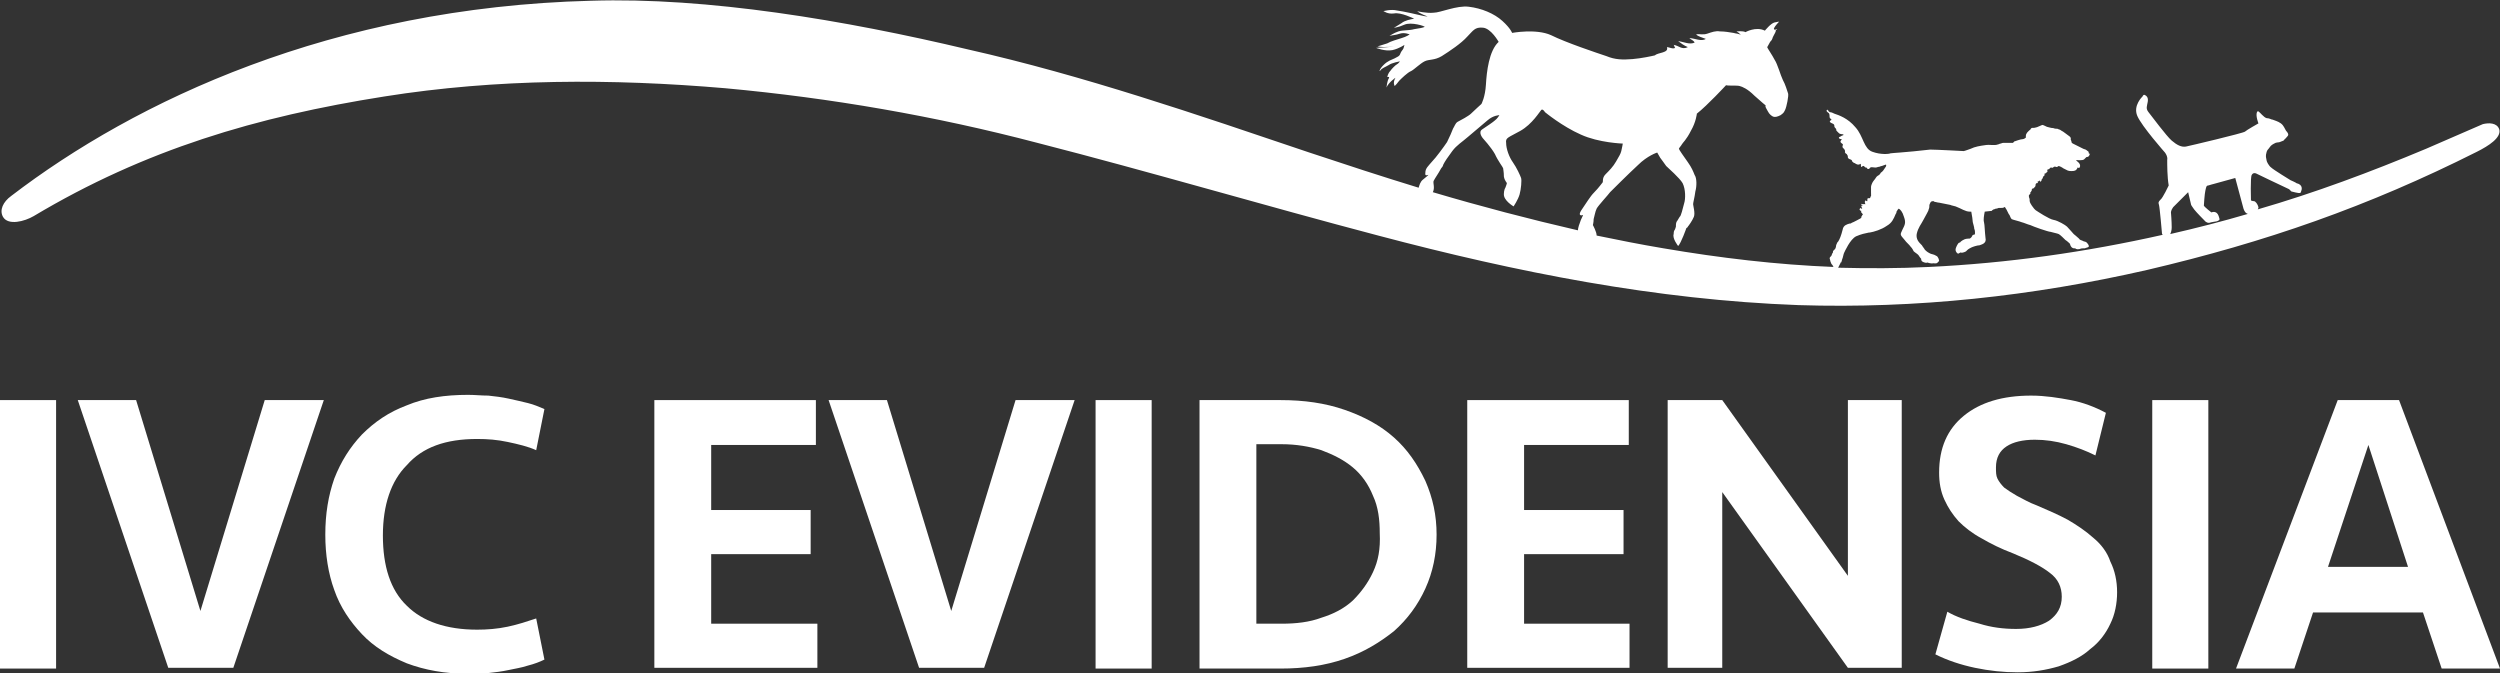 <?xml version="1.0" encoding="utf-8"?>
<!-- Generator: Adobe Illustrator 25.2.3, SVG Export Plug-In . SVG Version: 6.00 Build 0)  -->
<svg version="1.1" id="layer" xmlns="http://www.w3.org/2000/svg" xmlns:xlink="http://www.w3.org/1999/xlink" x="0px" y="0px"
	 viewBox="0 0 334.3 90" enable-background="new 0 0 334.3 90" xml:space="preserve">
<rect x="0" y="0" width="334.3" height="90" fill="#333333" stroke="none"/>
<g>
	<rect x="146.5" y="53.5" fill="#FFFFFF" width="7.5" height="35.9"/>
	<polygon fill="#FFFFFF" points="127.2,81.7 118.6,53.5 110.8,53.5 122.9,89.3 131.6,89.3 143.7,53.5 135.8,53.5 	"/>
	<polygon fill="#FFFFFF" points="26.8,81.7 18.2,53.5 10.4,53.5 22.5,89.3 31.2,89.3 43.3,53.5 35.4,53.5 	"/>
	<path fill="#FFFFFF" d="M63.8,58.7c1.4,0,2.7,0.1,4.1,0.4c1.4,0.3,2.7,0.6,3.8,1.1l1.1-5.5c-0.7-0.3-1.4-0.6-2.2-0.8
		c-0.8-0.2-1.7-0.4-2.6-0.6c-0.9-0.2-1.8-0.3-2.7-0.4c-0.9,0-1.8-0.1-2.7-0.1c-3.1,0-5.8,0.4-8.2,1.4c-2.4,0.9-4.3,2.2-6,3.9
		c-1.6,1.7-2.8,3.6-3.7,5.9c-0.8,2.3-1.2,4.7-1.2,7.5c0,2.7,0.4,5.2,1.2,7.4c0.8,2.3,2.1,4.2,3.7,5.9c1.6,1.7,3.6,2.9,6,3.9
		c2.4,0.9,5.1,1.4,8.2,1.4c0.9,0,1.8-0.1,2.7-0.1c0.9-0.1,1.8-0.2,2.7-0.4c0.9-0.2,1.7-0.3,2.6-0.6c0.8-0.2,1.6-0.5,2.2-0.8
		l-1.1-5.5c-1.2,0.4-2.4,0.8-3.8,1.1c-1.4,0.3-2.8,0.4-4.1,0.4c-4.1,0-7.3-1.1-9.4-3.2c-2.2-2.1-3.2-5.3-3.2-9.4
		c0-4.1,1.1-7.3,3.2-9.4C56.5,59.8,59.6,58.7,63.8,58.7z"/>
	<rect x="0" y="53.5" fill="#FFFFFF" width="7.5" height="35.9"/>
	<polygon fill="#FFFFFF" points="95.1,74.1 108.4,74.1 108.4,68.2 95.1,68.2 95.1,59.5 109.1,59.5 109.1,53.5 87.5,53.5 87.5,89.3 
		109.3,89.3 109.3,83.4 95.1,83.4 	"/>
	<polygon fill="#FFFFFF" points="203.8,74.1 217.1,74.1 217.1,68.2 203.8,68.2 203.8,59.5 217.8,59.5 217.8,53.5 196.2,53.5 
		196.2,89.3 217.9,89.3 217.9,83.4 203.8,83.4 	"/>
	<rect x="287.8" y="53.5" fill="#FFFFFF" width="7.5" height="35.9"/>
	<path fill="#FFFFFF" d="M320.8,53.5h-8.2l-13.6,35.9h7.8l2.5-7.5H324l2.5,7.5h7.8L320.8,53.5z M311.3,75.8l5.4-16.3l5.3,16.3H311.3
		z"/>
	<polygon fill="#FFFFFF" points="247.1,77 230.3,53.5 223,53.5 223,89.3 230.3,89.3 230.3,65.8 247.1,89.3 254.3,89.3 254.3,53.5 
		247.1,53.5 	"/>
	<path fill="#FFFFFF" d="M186.4,58.5c-1.8-1.6-4-2.8-6.6-3.7c-2.6-0.9-5.4-1.3-8.6-1.3h-10.8v35.9h10.8c3.2,0,6-0.4,8.6-1.3
		c2.6-0.9,4.7-2.2,6.6-3.7c1.8-1.6,3.2-3.5,4.2-5.7c1-2.2,1.5-4.6,1.5-7.2c0-2.6-0.5-4.9-1.5-7.2C189.5,62,188.2,60.1,186.4,58.5z
		 M183.6,76.5c-0.7,1.5-1.6,2.7-2.7,3.8c-1.2,1.1-2.6,1.8-4.2,2.3c-1.6,0.6-3.4,0.8-5.3,0.8H168v-0.1V59.4h3.4
		c1.9,0,3.7,0.3,5.3,0.8c1.6,0.6,3,1.3,4.2,2.3c1.2,1,2.1,2.3,2.7,3.8c0.7,1.5,0.9,3.2,0.9,5C184.6,73.4,184.3,75,183.6,76.5z"/>
	<path fill="#FFFFFF" d="M279.9,71.9c-1-0.9-2.2-1.7-3.4-2.4c-1.3-0.7-2.7-1.3-4.1-1.9c-1.1-0.4-1.9-0.9-2.7-1.3
		c-0.7-0.4-1.3-0.8-1.7-1.1c-0.4-0.4-0.7-0.8-0.9-1.2c-0.2-0.4-0.2-0.9-0.2-1.5c0-1.3,0.5-2.2,1.4-2.8c0.9-0.6,2.2-0.9,3.8-0.9
		c1.4,0,2.8,0.2,4.2,0.6c1.4,0.4,2.7,0.9,3.9,1.5l1.4-5.7c-1.5-0.8-3.1-1.4-4.7-1.7c-1.6-0.3-3.4-0.6-5.3-0.6c-3.8,0-6.8,0.9-9,2.7
		s-3.3,4.3-3.3,7.6c0,1.3,0.2,2.5,0.7,3.6s1.1,2,1.9,2.9c0.8,0.8,1.8,1.6,3.1,2.3c1.2,0.7,2.6,1.4,4.2,2c2.2,0.9,3.9,1.8,4.9,2.6
		c1.1,0.8,1.6,1.9,1.6,3.2c0,1.4-0.6,2.4-1.7,3.2c-1.1,0.7-2.6,1.1-4.4,1.1c-1.7,0-3.3-0.2-4.9-0.7c-1.6-0.4-3.1-0.9-4.3-1.6
		l-1.6,5.7c1.6,0.8,3.4,1.4,5.3,1.8c1.9,0.4,3.8,0.6,5.7,0.6c2,0,3.8-0.3,5.5-0.8c1.7-0.6,3.1-1.3,4.2-2.3c1.2-0.9,2.1-2.1,2.7-3.4
		c0.6-1.2,0.9-2.7,0.9-4.2s-0.3-2.9-0.9-4.1C281.8,73.9,281,72.8,279.9,71.9z"/>
	<path fill="#FFFFFF" d="M334.2,17.3c-0.3-0.9-1.4-0.9-2.2-0.7c-2.6,1.1-5,2.2-7.6,3.3c-7.4,3.1-14.9,5.9-22.5,8.1
		c0.1-0.1,0.1-0.3,0.1-0.3c-0.1-0.4-0.4-0.8-0.6-0.8c-0.2,0-0.4-0.1-0.4-0.1s-0.1-3.1,0.1-3.4c0.2-0.4,0.6-0.2,0.6-0.2
		s3.3,1.6,4.4,2.1c0.1,0.1,0.2,0.2,0.3,0.3c0.3,0.1,0.9,0.2,0.9,0.2s0.4,0.1,0.4-0.2c0.1-0.2,0.3-0.9-0.6-1.1
		c-0.1-0.1-0.8-0.4-0.8-0.4s-2.3-1.4-2.6-1.7c-0.3-0.2-0.6-0.8-0.6-0.9c0-0.1-0.1-0.4-0.1-0.6c0-0.2,0-0.2,0.1-0.6
		c0.1-0.3,0.2-0.3,0.4-0.6c0.2-0.3,0.4-0.4,0.8-0.6c0.3-0.1,0.4,0,0.8-0.2c0.4-0.1,0.4-0.3,0.4-0.3c0.1,0,0.2-0.2,0.4-0.4
		s0-0.5-0.2-0.7c-0.2-0.3-0.3-0.7-0.7-1c-0.4-0.3-0.9-0.4-1.1-0.5c-0.2,0-0.4-0.2-0.8-0.2c-0.4-0.1-0.9-0.8-1.1-0.9
		c-0.1-0.1-0.2,0.1-0.2,0.1c-0.2,0.5,0.2,1.5,0.2,1.5s-1.6,0.9-1.8,1.1c-0.2,0.2-7.4,1.9-7.9,2c-0.6,0.1-1.2-0.2-1.9-0.8
		c-0.7-0.6-2.7-3.3-3.1-3.8s-0.2-0.8-0.1-1.4c0.1-0.6-0.2-0.8-0.4-0.9c-0.2-0.1-0.3,0.2-0.3,0.2s-1.3,1.2-0.7,2.6s3.7,4.9,3.7,4.9
		s0.4,0.5,0.3,1c0,0.6,0,2.3,0.2,3.4c0,0-0.8,1.7-1.1,1.9c-0.3,0.3-0.3,0.4-0.2,0.7c0.1,0.3,0.4,3.8,0.4,3.8s0,0.1,0.1,0.2
		c-10.2,2.3-20.7,3.8-31.3,4.3c-4,0.2-8.1,0.2-12.1,0.1c0.1-0.2,0.2-0.4,0.3-0.6c0-0.1,0-0.1,0.1-0.1c0.1-0.2,0.1-0.4,0.2-0.6
		c0.1-0.3,0.1-0.5,0.2-0.7c0.1-0.2,0.8-1.8,1.6-2.2c0.7-0.3,1.2-0.4,1.7-0.5h0.1c0.6-0.1,1.6-0.4,2.3-0.9c0.7-0.4,0.9-0.9,1.2-1.6
		c0.1-0.1,0.1-0.2,0.1-0.3c0.1-0.1,0.1-0.2,0.2-0.3l0.1-0.1c0.2,0.1,0.5,0.4,0.7,1.1c0.3,0.8,0.1,1.1-0.2,1.7
		c-0.3,0.7-0.4,0.6,0.3,1.4c0.2,0.3,0.6,0.6,0.8,0.9c0.2,0.2,0.3,0.4,0.4,0.6c0.2,0.2,0.6,0.4,0.7,0.6c0.1,0.2,0.3,0.4,0.3,0.4
		c0,0.1,0,0.3,0.2,0.4s0.5,0.2,0.6,0.1c0,0,0.6,0.2,0.8,0.1c0,0,0.5,0.1,0.6-0.1c0.1-0.1,0.2-0.2,0.2-0.2c0-0.1-0.1-0.6-0.4-0.7
		c-0.3-0.2-0.6-0.2-0.8-0.3c-0.2-0.1-0.4-0.2-0.7-0.5c-0.1-0.2-0.3-0.4-0.4-0.6l-0.1-0.1c-0.3-0.3-0.7-0.7-0.6-1.4
		c0.2-0.9,0.6-1.3,0.9-1.9c0.3-0.6,0.7-1.2,0.7-1.4c0.1-0.2,0.1-0.4,0.1-0.6c0.1-0.2,0.1-0.3,0.2-0.4c0.1-0.1,0.2-0.1,0.3-0.1
		c0.1,0,0.1,0,0.2,0.1c0.2,0,0.4,0.1,0.6,0.1c0.5,0.1,1,0.2,1.5,0.3c0.2,0.1,0.4,0.1,0.7,0.2c0.8,0.3,1.3,0.7,1.9,0.7h0.2
		c0.1,0.5,0.2,1.2,0.2,1.4c0.1,0.4,0.2,0.7,0.2,0.9c0.1,0.2,0.1,0.4,0.1,0.6c0,0.1-0.1,0.2-0.1,0.2s-0.2-0.1-0.3,0.2
		c-0.1,0.2-0.3,0.3-0.3,0.3s-0.5,0-0.7,0.1c-0.2,0.1-0.4,0.2-0.5,0.3c-0.1,0.2-0.2,0.1-0.3,0.2c-0.1,0.1-0.4,0.6-0.4,0.9
		c0,0.3,0.3,0.6,0.4,0.5c0.2-0.1,0.3-0.2,0.4-0.1c0.1,0,0.6-0.1,0.7-0.3c0.2-0.2,0.4-0.3,0.6-0.4c0.2-0.1,0.8-0.3,1.1-0.3
		c0.2-0.1,1-0.2,0.8-1c-0.1-0.8-0.1-1.7-0.2-2.1c-0.1-0.3,0-0.9,0.1-1.4l0.9-0.1c0.1,0,0.1-0.1,0.1-0.1c0.1,0,0.1-0.1,0.2-0.1
		c0.1,0,0.2-0.1,0.3-0.1c0.2,0,0.3-0.1,0.4-0.1c0.1,0,0.2,0,0.3,0c0.2,0,0.3,0,0.4-0.1h0.1c0.1,0.1,0.1,0.2,0.2,0.3
		c0.1,0.2,0.2,0.4,0.3,0.6c0.2,0.2,0.2,0.5,0.4,0.7c0.2,0.1,1.1,0.3,1.3,0.4c0.4,0.1,0.8,0.3,1.2,0.4c0.4,0.2,2.4,0.9,2.7,0.9
		c0.3,0.1,0.9,0.2,1.1,0.3s0.7,0.6,0.9,0.8c0.2,0.1,0.6,0.5,0.6,0.5s0.1,0.7,0.7,0.6c0,0,0.1,0.2,0.6,0.1c0.2-0.1,0.4-0.1,0.7-0.1
		c0.2-0.1,0.4-0.1,0.5-0.2c0.1-0.2-0.2-0.5-0.3-0.6s-0.4-0.1-0.5-0.2c-0.2-0.1-0.4-0.1-0.5-0.3c-0.2-0.2-0.7-0.6-0.7-0.6
		s-0.7-0.8-0.9-1c-0.2-0.2-1.2-0.8-1.8-0.9s-2.1-1.1-2.4-1.3c-0.1-0.1-0.1-0.1-0.2-0.2l-0.3-0.4c-0.1-0.2-0.3-0.4-0.3-0.7
		c0-0.1,0-0.1,0-0.2c0,0-0.1-0.2-0.1-0.4c0-0.1,0-0.1,0.1-0.2c0.1-0.1,0.1-0.1,0.1-0.1c0-0.1,0-0.2,0-0.2s0.1,0,0.1-0.1
		c0.1-0.1,0.1-0.2,0.1-0.3c0.1-0.1,0.1-0.1,0.1-0.1c0.1,0,0.1,0,0.1,0l0.1-0.1c0.1-0.1,0.1-0.1,0.1-0.1c0.1-0.1,0.1-0.2,0.1-0.3
		c0-0.1,0.1-0.2,0.1-0.2c0.1,0,0.2,0,0.2-0.1c0-0.1,0-0.2,0-0.2c0.1,0,0.1,0,0.1,0.1c0.1-0.1,0.1-0.2,0.1-0.2
		c0.1,0.1,0.1,0.2,0.2,0.2c0-0.1,0.1-0.1,0.1-0.2s0-0.1,0.1-0.2c0.1-0.1,0.1-0.3,0.1-0.4c0,0.1,0,0.1,0.1,0.1c0-0.1,0.1-0.1,0.1-0.2
		s0-0.1,0-0.2c0,0,0,0,0.1,0c0.1-0.1,0.3-0.2,0.3-0.3c0-0.1-0.1-0.2,0-0.2c0-0.1,0.2,0,0.3-0.2c0.1-0.1,0.1-0.1,0.2-0.1
		c0.1,0,0.2,0.1,0.2,0c0.1,0,0.1-0.1,0.2-0.1c0.1-0.1,0.3,0.1,0.4,0c0.1,0,0.1-0.1,0.2-0.1c0.1,0,0.2,0.1,0.3,0.1
		c0.1,0.1,0.2,0.1,0.3,0.2c0.2,0.1,0.4,0.2,0.6,0.3c0.2,0.1,0.8,0.1,1,0c0.2-0.1,0.3-0.3,0.3-0.4c0,0,0.2,0.1,0.3,0
		c0.1-0.2,0.1-0.5-0.3-0.8c-0.1-0.1-0.2-0.2-0.2-0.2c0.1,0,0.9,0.1,1.1-0.1c0.2-0.2,0.3-0.3,0.3-0.3s0.2,0,0.3-0.1
		c0.1-0.1,0.1-0.2,0.2-0.4c-0.2,0.2-0.2-0.1-0.2-0.2c-0.1-0.1-0.4-0.3-0.4-0.3l-0.3-0.1c0,0-1.2-0.6-1.4-0.7
		c-0.2-0.1-0.2-0.2-0.2-0.3c-0.1-0.2-0.1-0.3-0.1-0.3s0.1-0.2-0.2-0.4c-0.3-0.2-0.9-0.7-1-0.7c-0.1-0.1-0.3-0.2-0.4-0.2
		c-0.1-0.1-0.3-0.1-0.5-0.1c-0.2-0.1-0.5-0.1-0.5-0.1s-0.4-0.1-0.4-0.1c-0.2,0-0.6-0.3-0.8-0.3c-0.3,0.1-0.4,0.2-0.7,0.3
		c-0.3,0.1-0.4,0.1-0.7,0.1c-0.2,0.1-0.1,0.2-0.3,0.3c-0.2,0.2-0.5,0.4-0.5,0.8c0,0.2,0,0.2,0,0.2c-0.1,0.1-0.3,0.2-0.4,0.2
		c-0.3,0-1.1,0.3-1.1,0.3c-0.1,0-0.1,0.1-0.1,0.1c-0.1,0-0.1,0.1-0.1,0.1h-0.1c-0.1,0-0.1,0-0.2,0s-0.1,0-0.2,0c-0.2,0-0.3,0-0.4,0
		s-0.3,0-0.4,0c-0.2,0-0.3,0.1-0.4,0.1c-0.1,0-0.2,0.1-0.3,0.1c-0.5,0.2-1.1,0-1.7,0.1c-0.7,0.1-1.4,0.2-2,0.5
		c-0.5,0.2-0.9,0.3-0.9,0.3s-3.7-0.2-4.5-0.2c-0.8,0.1-3.8,0.4-4.1,0.4c-0.2,0-1.2,0.1-1.2,0.1c-0.2,0.1-1.3,0.2-2.4-0.2
		c-1.2-0.4-1.2-2.1-2.3-3.3c-1-1.2-2.2-1.6-2.8-1.8c-0.2-0.1-0.4-0.2-0.6-0.2c-0.1-0.1-0.2-0.1-0.2-0.2c-0.1-0.1-0.2-0.2-0.2-0.1
		c-0.2,0.2,0.3,0.4,0.3,0.5c0.1,0.2,0,0.4,0.1,0.6c0.1,0.1,0.2,0.1,0.2,0.2c0,0.1-0.2,0.1-0.2,0.2c-0.1,0.2,0.4,0.3,0.5,0.4
		c0.1,0.1,0.1,0.2,0.1,0.3s0.1,0.2,0.2,0.3c0.1,0.1,0,0.2,0.1,0.3c0.1,0.1,0.2,0.2,0.3,0.3c0.2,0.2,0.6,0.1,0.6,0.2
		c0.1,0.1-0.2,0.1-0.3,0.2s-0.3,0.1-0.3,0.2c0,0.2,0.3,0.2,0.4,0.2c-0.1,0.2-0.3,0.3-0.1,0.5c0.2,0.2,0.3,0.1,0.2,0.4
		c-0.1,0.3,0.2,0.3,0.3,0.6c0.1,0.2-0.1,0.2,0.1,0.4c0.1,0.1,0.2,0.1,0.2,0.2c0.1,0.1,0.1,0.2,0.1,0.3c0,0.1,0,0.1,0.1,0.2
		c0.1,0.1,0.3,0.1,0.4,0.2c0.1,0.1,0,0.1,0.1,0.2c0.1,0.1,0.2,0.2,0.3,0.2c0.3,0.2,0.5,0.3,0.8,0.1c0.1,0.1,0,0.4,0.1,0.4
		c0.1,0.1,0.1-0.1,0.2-0.1c0.2-0.1,0.3,0.3,0.5,0.2c0.1,0.1,0.1,0.2,0.2,0.2c0.2,0,0.2-0.1,0.3-0.2c0.2-0.1,0.4,0,0.7,0
		c0.2,0,0.3-0.1,0.5-0.1c0.2-0.1,0.4-0.1,0.6-0.2l0.3-0.1c0.1,0.2-0.1,0.4-0.1,0.4c-0.2,0.3-0.3,0.5-0.6,0.7
		c-0.1,0.2-0.2,0.3-0.4,0.4s-0.3,0.4-0.5,0.6c-0.4,0.5-0.4,0.9-0.4,0.9c0,0.1,0,0.1,0,0.1c0,0.1,0,0.1,0,0.2c0,0.1,0,0.1,0,0.2
		c0,0.1,0,0.1,0,0.2V26c0,0.1,0,0.2,0,0.2c0,0.1-0.1,0.1-0.1,0.1v0.1c0,0,0,0.1-0.1,0.1h-0.1h-0.1c-0.1,0-0.1,0.2-0.1,0.2v0.1v0.1
		h-0.1c0,0-0.1-0.1-0.1-0.1c-0.1,0-0.1,0.1-0.1,0.1c-0.1,0.1,0,0.2,0,0.3c0,0,0,0.1,0.1,0.1H249h-0.1v-0.1c-0.1,0.2,0.1,0.2,0.2,0.3
		c0,0,0,0-0.1,0h-0.1v0.1c0,0.1,0.1,0.2,0.1,0.2c0,0,0,0.1,0,0.1c-0.1,0-0.1,0-0.1,0l-0.1-0.1l-0.1,0.1c-0.1,0.1,0,0.2,0,0.2
		c0.1,0.1,0.1,0.1,0.2,0.1c0,0.1-0.1,0.1,0,0.2c0,0.1,0.1,0.1,0.1,0.1c0,0.1,0.1,0.1,0.1,0.2l-0.1,0.1c0,0.1-0.1,0.1-0.1,0.2v0.1
		h0.1c0,0.1,0,0.1,0,0.1V29c0,0.1-0.1,0.1-0.1,0.1c0,0-0.1,0.1-0.1,0.1c-0.2,0.1-0.9,0.5-1.2,0.6c-0.1,0.1-0.2,0.1-0.3,0.1
		c-0.3,0.1-0.8,0.2-0.9,0.8c-0.2,0.8-0.4,1.3-0.6,1.6l-0.1,0.1c-0.1,0.2-0.2,0.4-0.2,0.6c0,0.1-0.1,0.2-0.1,0.3
		c-0.1,0-0.1,0.1-0.1,0.1c-0.1,0.1-0.2,0.1-0.2,0.3c0,0.1,0,0.1-0.1,0.2c0,0.1-0.1,0.2-0.1,0.3l-0.1,0.1c-0.1,0.1-0.2,0.2-0.1,0.4
		c0,0.1,0.1,0.4,0.2,0.6c0.1,0.1,0.2,0.2,0.2,0.3l0.1,0.1c0,0,0,0,0,0c-7.6-0.3-15.2-1.2-22.8-2.5c-3-0.5-6-1.1-8.9-1.7
		c0-0.5-0.5-1.4-0.5-1.4s0.1-0.4,0.1-0.8c0.1-0.3,0.2-1,0.4-1.4c0.2-0.4,1.6-1.9,1.8-2.2c0.3-0.3,2.4-2.4,3.7-3.6
		c1.3-1.3,2.6-1.7,2.6-1.7l0.4,0.7c0,0,0.6,0.8,0.8,1.1c0.3,0.3,1.8,1.6,2.2,2.3c0.4,0.8,0.4,2.1,0.2,2.7c-0.2,0.7-0.4,1.7-0.6,1.8
		c-0.1,0.2-0.2,0.3-0.3,0.5c-0.2,0.2-0.2,0.5-0.2,0.8c0,0-0.1,0.4-0.2,0.5s-0.1,0.5-0.1,0.5c-0.2,0.6,0.6,1.6,0.6,1.6
		c0.4-0.4,1.1-2.4,1.1-2.4s0.2-0.1,0.2-0.2c0.1-0.1,0.6-0.8,0.8-1.3s-0.1-1.5-0.1-1.7c0-0.2,0.2-0.9,0.3-1.7
		c0.2-0.7,0.2-1.8-0.1-2.2c-0.2-0.5-0.4-1-0.9-1.7c-0.5-0.7-1.2-1.7-1.2-1.8c0-0.1,0.3-0.4,0.4-0.6c0.1-0.2,0.6-0.6,1.2-1.8
		c0.7-1.2,0.8-2.3,0.8-2.3c1.4-1.1,3.9-3.8,3.9-3.8c0.4,0.1,1.4,0,1.8,0.1c0.4,0.1,1.1,0.4,2,1.3c1,0.9,1.5,1.3,1.5,1.3
		c-0.1,0.2,0.1,0.4,0.3,0.8c0.2,0.4,0.5,0.6,0.7,0.7c0.3,0.1,0.6,0,1-0.2c0.4-0.3,0.4-0.3,0.6-0.7s0.5-1.9,0.4-2.2
		c-0.1-0.3-0.4-1.3-0.7-1.8c-0.3-0.6-0.7-2.1-1.1-2.7c-0.3-0.6-1-1.6-1-1.7c0.1-0.1,0.1-0.2,0.4-0.7c0.4-0.4,0.2-0.4,0.5-0.9
		c0.3-0.5,0.3-0.7,0.2-0.6C238,3.7,237.3,4,237.3,4l-0.1-0.2c0.2-0.4,0.7-0.9,0.7-0.9s-0.2,0-0.6,0.1c-0.5,0.1-1.3,1.1-1.3,1.1
		c-1.2-0.6-2.6,0.2-2.6,0.2c-0.3-0.2-1.2-0.1-1.2-0.1c0.4,0.2,0.6,0.5,0.6,0.5c-0.2-0.2-0.7-0.2-1-0.3c-0.6-0.1-1.2-0.2-1.8-0.2
		c-0.6-0.1-1.1,0.1-1.7,0.3c-0.6,0.2-1,0-1.5,0.1c0.3,0.3,0.8,0.4,1.3,0.6c-0.6,0.4-1.5-0.1-2.2-0.1c0.2,0.2,0.6,0.3,0.7,0.6
		c-0.7,0.3-1.4-0.1-2.2-0.2c0.4,0.3,0.8,0.6,1.3,0.8c-0.8,0.4-1.2-0.2-1.9-0.3c0.1,0.1,0.1,0.3,0.2,0.4c-0.3,0.2-0.8-0.1-1.1-0.1
		c0.3,0.8-1.2,0.7-1.6,1.1c-0.4,0.1-1.8,0.4-3,0.5C217,8,216,8,214.8,7.5c-1.2-0.4-5.4-1.8-7.4-2.8c-2-0.9-5.2-0.3-5.2-0.3
		s-0.2-0.6-1.3-1.6c-1.1-1-2.8-1.7-4.5-1.9c-1.6-0.2-3.8,0.8-4.7,0.8c-0.9,0.1-2.2-0.2-2.2-0.2c0.5,0.4,1.4,0.7,1.4,0.7
		s-0.3,0-0.7-0.1c-0.4-0.1-2.6-0.6-3.4-0.7c-0.8-0.2-1.9,0.1-1.8,0.1s0.5,0.4,1.4,0.3c0.9-0.2,2.7,0.7,2.7,0.7
		c-0.5,0.1-1.2,0.2-1.7,0.6c-0.6,0.4-1,0.6-1,0.6s0.5,0,1.4-0.4c0.9-0.4,2.8,0.2,2.7,0.3c-0.2,0.1-0.7,0.2-1.4,0.3
		c-0.7,0.2-1.5,0.1-2.1,0.3c-0.6,0.2-1.2,0.6-1.2,0.6c0.4-0.1,0.8-0.1,1.4-0.3c0.6-0.2,1.3,0.1,1.3,0.1s-0.4,0.3-1.1,0.5
		c-0.6,0.2-1.4,0.4-1.9,0.7c-0.6,0.2-1.3,0.4-1.3,0.4c0.9,0.2,2.4,0,2.4,0C186,6.3,184,6.4,184,6.4s1.2,0.5,2.2,0.3
		c0.9-0.2,1.6-0.7,1.6-0.7s-0.1,0.5-0.2,0.6s-0.3,0.4-0.4,0.7c-0.1,0.2-0.3,0.3-0.7,0.5c-0.4,0.2-0.9,0.3-1.5,0.9
		c-0.6,0.6-0.6,1-0.4,0.7c0.2-0.3,0.6-0.4,1.1-0.7c0.4-0.3,1.5-0.5,1.5-0.5s-0.2,0.3-0.4,0.4c-0.2,0.1-0.7,0.6-0.9,0.9
		c-0.3,0.3-0.4,0.8-0.4,0.8s0.4-0.1,0.2,0.2c-0.2,0.3-0.3,1.2-0.3,1.2c0.3-0.7,1.2-1.3,1.2-1.3c-0.4,0.7-0.1,1.1-0.1,1.1
		c0.2-0.2,0.3-0.3,0.6-0.7c0.3-0.3,1.1-1.1,1.6-1.3c0.4-0.2,1.2-1,1.8-1.3c0.6-0.3,1.3-0.1,2.3-0.7c1.1-0.7,2.6-1.7,3.4-2.6
		c0.8-0.8,1-1.3,2.1-1.2c1.1,0.1,2.1,1.9,2.1,1.9c-1.3,1.2-1.6,4-1.7,5.7c-0.1,1.7-0.6,2.6-0.6,2.6s-1.1,1-1.4,1.3
		c-0.3,0.3-1.4,0.9-1.8,1.1c-0.3,0.2-0.4,0.6-0.6,0.9c-0.1,0.3-0.5,1.2-0.8,1.8c-0.4,0.6-1.5,2.1-2,2.6c-0.5,0.6-0.9,0.9-0.9,1.5
		c-0.1,0.6,0.4,0.2,0.4,0.3c-0.1,0.1-0.2,0.2-0.7,0.6c-0.4,0.3-0.5,0.8-0.6,1.1c-4.9-1.5-9.8-3.1-14.6-4.7
		c-15.1-5.1-30.2-10.3-45.7-13.8c-16.4-3.9-34.8-7-50.4-6.5C44.4,1,18.1,13.5,1.5,26.2C0.4,27-0.1,28.1,0.4,29
		c0.7,1.2,2.9,0.6,4.1-0.1c14.9-8.9,29.8-13.3,46.9-16c15.1-2.4,30.4-2.4,45.6-1.1c14.1,1.3,28,3.7,41.7,7.3
		c15.2,3.9,30.4,8.4,45.6,12.4c18.5,4.9,37.1,8.6,56.2,9.3c15.7,0.5,31.3-1.2,46.6-4.7c15.8-3.7,29.6-8.5,44.1-15.8
		C332.8,19.5,334.5,18.4,334.2,17.3z M191.7,24.2c0.2-0.4,0.7-1.1,0.9-1.5c0.2-0.4,0.3-0.3,0.4-0.7c0.2-0.4,0.6-1,1.2-1.8
		c0.6-0.8,1.3-1.2,2.1-1.9c0.8-0.7,1.8-1.5,2.6-2.2c0.8-0.7,1.6-0.7,1.6-0.7s-0.3,0.5-0.6,0.7c-0.2,0.2-1.1,0.8-1.7,1.2
		c-0.6,0.4,0.1,1.2,0.1,1.2s1.1,1.2,1.6,2.1c0.4,0.9,1.1,1.8,1.1,1.9c0,0.1,0.1,0.5,0.1,1.1c0.1,0.6,0.4,0.8,0.4,0.9
		c0,0.1-0.1,0.3-0.2,0.6c-0.2,0.3-0.2,0.8-0.2,0.8c-0.1,0.9,1.3,1.7,1.3,1.7s0.6-0.9,0.8-1.6c0.2-0.7,0.3-1.9,0.2-2.2
		s-0.6-1.4-1.1-2.1c-0.5-0.7-0.9-1.8-0.9-2.6c-0.1-0.7,0.3-0.7,1.9-1.6c1.6-0.9,2.6-2.6,2.8-2.8c0.2-0.2,0.5,0.3,0.5,0.3
		s2.3,1.9,4.8,3c2.4,1.1,5.6,1.2,5.6,1.2s-0.1,0.6-0.2,1c-0.1,0.4-0.3,0.7-0.7,1.4c-0.4,0.7-0.9,1.2-1.4,1.7c-0.5,0.5-0.3,1-0.4,1.1
		c-0.1,0.1-0.5,0.7-1.1,1.3c-0.6,0.6-1.1,1.5-1.6,2.2c-0.5,0.7-0.4,0.9-0.1,0.9c0.3-0.1,0.2-0.1-0.1,0.6c-0.2,0.5-0.4,1.1-0.4,1.4
		c-6.5-1.5-13-3.2-19.4-5.1C191.9,25.1,191.6,24.5,191.7,24.2z M290.3,28.4c0,0,0-0.3,0.3-0.7c0.3-0.3,2-2,2-2l0.4,1.7
		c0,0,0.1,0.2,0.4,0.6c0.3,0.4,1.4,1.5,1.4,1.5s0.2,0.3,0.6,0.3c0.3-0.1,1-0.2,1-0.2s0.4-0.1,0.4-0.3c-0.1-0.3-0.2-1.2-1.1-0.9
		c0,0-0.9-0.7-1-0.9c0-0.1,0.1-1.6,0.2-2c0.1-0.4,0.1-0.7,0.4-0.7c0.3-0.1,0.7-0.2,0.7-0.2l2.9-0.8l1.1,4.1c0.2,0.6,0.5,0.7,0.6,0.7
		c-3.4,1-6.9,1.9-10.4,2.7c0.1-0.2,0.2-0.5,0.2-0.9C290.4,29.6,290.3,28.4,290.3,28.4z"/>
</g>
</svg>

